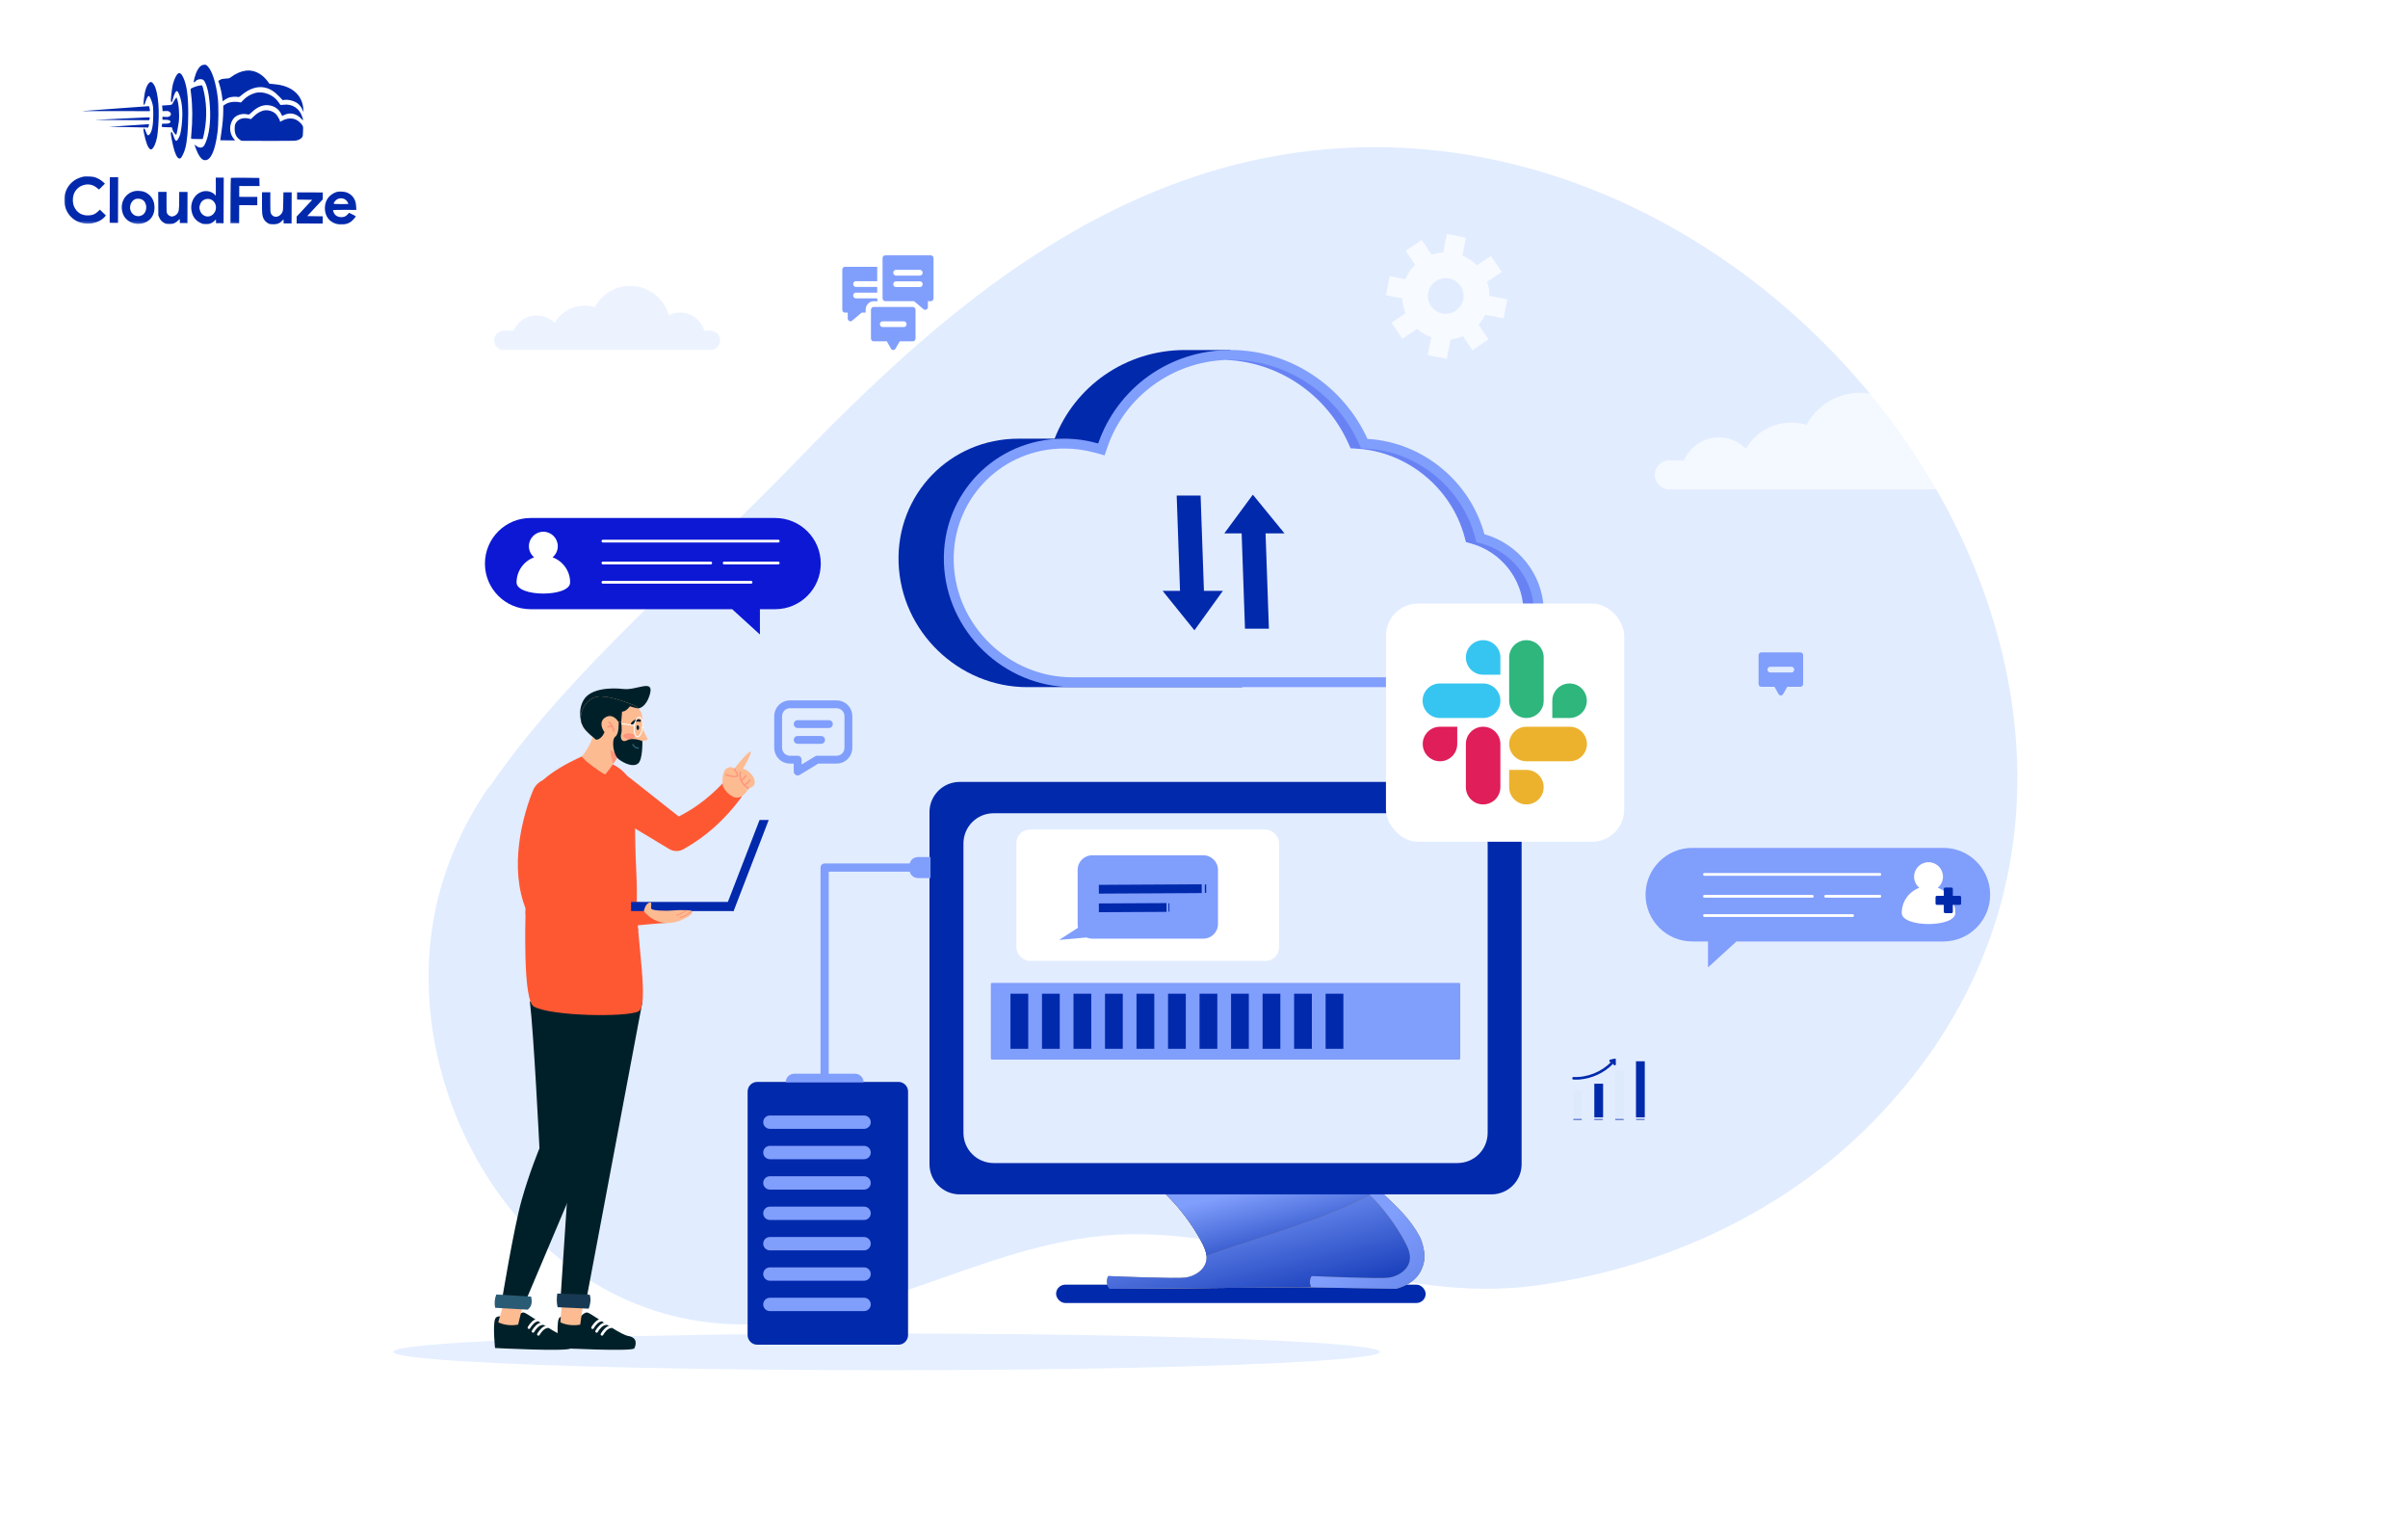 <?xml version="1.0" encoding="UTF-8"?> <svg xmlns="http://www.w3.org/2000/svg" width="900" height="568" viewBox="0 0 900 568" fill="none"><path d="M75.422 24.413C74.366 24.924 73.319 26.731 72.702 29.094C72.4 30.255 72.372 30.553 72.507 30.688C72.655 30.838 72.736 30.797 72.967 30.487C73.538 29.719 74.755 29.385 75.754 29.741C76.618 30.041 77.582 32.626 78.057 35.926C78.848 41.564 78.694 46.957 77.652 50.927C77.268 52.399 76.613 54.018 76.206 54.545C76.043 54.733 75.718 54.988 75.475 55.082C74.906 55.323 73.988 55.063 73.247 54.453C72.95 54.222 72.721 54.072 72.721 54.113C72.72 54.369 73.751 56.955 74.154 57.673C75 59.216 75.741 59.868 76.688 59.871C78.796 59.879 80.404 56.262 81.279 49.575C81.696 46.427 81.748 39.507 81.394 36.505C80.737 31.055 79.307 26.536 77.704 24.868C77.125 24.258 77.018 24.189 76.463 24.188C76.139 24.186 75.666 24.293 75.422 24.413Z" fill="#0129AC"></path><path d="M91.88 26.406C90.014 26.656 88.037 27.514 86.262 28.872C85.774 29.263 85.624 29.289 84.368 29.366C83.273 29.43 82.88 29.509 82.311 29.804C81.919 29.993 81.594 30.18 81.594 30.221C81.594 30.248 81.767 30.83 81.995 31.52C82.475 33.049 82.861 34.807 83.058 36.538L83.216 37.85L83.974 37.326C84.38 37.03 85.058 36.667 85.478 36.506C86.343 36.185 88.006 36.042 88.803 36.221C89.33 36.345 89.357 36.331 90.415 35.443C93.14 33.142 96.252 32.139 98.872 32.702C100.884 33.129 102.543 34.162 104.455 36.169L105.64 37.417L106.425 37.324C108.007 37.155 110.154 37.771 111.353 38.734C112.027 39.264 112.726 40.24 113.128 41.16L113.464 41.959L113.387 40.877C113.067 35.834 109.524 32.43 103.742 31.611C103.188 31.528 102.283 31.417 101.716 31.374L100.688 31.289L100.056 30.422C97.945 27.523 94.868 26.011 91.88 26.406Z" fill="#0129AC"></path><path d="M66.625 27.44C65.975 27.802 65.199 29.354 64.624 31.474C64.268 32.811 63.765 37.27 63.912 37.864C64.085 38.541 64.343 38.218 64.645 36.948C65.139 34.963 65.737 33.87 66.237 34.075C66.561 34.198 67.204 35.7 67.564 37.148C68.31 40.151 68.35 44.03 67.658 48.691C67.492 49.839 67.327 50.433 66.919 51.283C66.02 53.199 65.588 53.09 64.826 50.762C64.317 49.247 64.048 48.935 63.87 49.651C63.733 50.164 64.609 54.533 65.211 56.413C65.946 58.673 66.727 59.609 67.485 59.125C67.973 58.802 68.872 56.887 69.27 55.334C69.969 52.592 70.336 48.281 70.356 42.618C70.38 35.874 69.799 31.722 68.472 28.919C68.083 28.121 67.814 27.727 67.504 27.538C67.005 27.225 67.032 27.225 66.625 27.44Z" fill="#0129AC"></path><path d="M55.856 30.884C54.894 31.637 54.102 33.892 53.808 36.77C53.683 37.905 53.624 38.918 53.665 39.04C53.825 39.446 54.043 39.15 54.398 38.015C54.918 36.368 55.366 35.694 55.785 35.953C56.054 36.116 56.804 37.97 57.044 39.052C57.243 39.918 57.295 40.689 57.287 42.905C57.272 47.001 56.777 49.391 55.774 50.334C55.218 50.858 55.002 50.601 54.306 48.666C54.065 48.03 53.782 47.84 53.632 48.245C53.591 48.366 53.67 49.069 53.829 49.827C54.467 53.019 55.229 55.089 55.998 55.66C56.348 55.918 56.402 55.918 56.728 55.743C57.486 55.314 58.344 53.343 58.745 51.047C58.869 50.398 59.051 48.48 59.179 46.764C59.719 39.224 58.784 32.476 56.978 30.956C56.48 30.535 56.318 30.521 55.856 30.884Z" fill="#0129AC"></path><path d="M73.772 32.152C72.892 32.379 71.539 32.955 71.267 33.211C71.213 33.265 71.291 34.211 71.436 35.334C71.975 39.431 72.008 45.243 71.504 50.188C71.42 51.053 71.39 51.796 71.444 51.851C71.484 51.904 72.485 51.949 73.647 51.953L75.755 51.96L75.933 51.352C76.043 51.015 76.263 49.949 76.442 48.989C77.434 43.735 77.238 38.044 75.891 32.93C75.611 31.902 75.598 31.888 75.178 31.9C74.948 31.9 74.313 32.019 73.772 32.152Z" fill="#0129AC"></path><path d="M95.295 34.779C93.536 35.287 92.046 36.201 90.852 37.481L90.092 38.289L89.038 38.136C87.215 37.873 85.294 38.231 84.088 39.065L83.451 39.496L83.445 41.28C83.437 43.685 83.225 46.131 82.726 49.549C82.504 51.102 82.324 52.4 82.324 52.413C82.324 52.44 83.581 52.458 85.108 52.463L87.893 52.473L87.475 51.999C85.685 49.951 85.534 46.802 87.096 44.537C88.17 42.986 90.43 42.251 92.563 42.758C93.09 42.882 93.09 42.882 94.121 41.912C96.331 39.812 98.524 38.995 100.82 39.395C102.684 39.727 104.14 40.772 104.986 42.383L105.483 43.331L106.119 43.01C108.394 41.883 110.731 42.377 112.616 44.384C113.37 45.184 113.41 45.144 113.09 44.034C112.075 40.571 109.311 38.696 105.93 39.156C104.97 39.288 104.862 39.274 104.701 39.058C104.607 38.922 104.257 38.434 103.934 37.974C102.078 35.344 98.231 33.925 95.295 34.779Z" fill="#0129AC"></path><path d="M65.51 36.976C65.266 37.313 64.899 37.92 64.694 38.352C64.272 39.242 64.326 39.216 62.041 39.356L60.581 39.446L60.66 40.054C60.7 40.379 60.739 40.865 60.738 41.109L60.736 41.541L61.723 41.49C62.494 41.439 62.791 41.467 63.169 41.671C64.073 42.148 64.137 43.067 63.284 43.51C62.918 43.712 62.621 43.738 61.782 43.694L60.729 43.623L60.725 44.771L61.846 44.762C63.076 44.753 63.697 44.998 63.696 45.499C63.694 45.998 63.071 46.24 61.787 46.235L60.611 46.231L60.529 46.622C60.336 47.541 60.255 47.5 62.35 47.548L64.269 47.596L64.416 48.204C64.509 48.556 64.71 49.043 64.858 49.301C65.167 49.802 65.8 50.453 65.895 50.358C66.017 50.237 66.65 46.969 66.817 45.645C67.152 42.794 66.829 38.576 66.132 36.857L65.945 36.383L65.51 36.976Z" fill="#0129AC"></path><path d="M43.441 40.561C36.789 41.051 31.124 41.463 30.867 41.503C30.61 41.543 31.786 41.56 33.489 41.525C35.193 41.505 40.964 41.498 46.303 41.517L56.007 41.552L56.009 41.2C56.01 40.755 55.73 39.659 55.622 39.672C55.581 39.685 50.093 40.085 43.441 40.561Z" fill="#0129AC"></path><path d="M98.327 41.36C97.11 41.707 95.999 42.379 94.887 43.469L93.815 44.506L92.857 44.287C91.087 43.916 89.531 44.316 88.568 45.394C87.889 46.161 87.712 46.701 87.707 48.08C87.7 49.972 88.304 51.272 89.625 52.196L90.232 52.617L99.963 52.651C106.113 52.674 110.02 52.634 110.574 52.541C111.602 52.383 112.455 51.926 112.903 51.306C113.188 50.915 113.216 50.699 113.262 49.077C113.323 47.307 113.309 47.266 112.947 46.737C112.382 45.911 111.479 45.137 110.562 44.701C109.104 44.007 107.076 44.189 105.383 45.169C104.719 45.559 104.652 45.572 104.653 45.316C104.654 44.937 103.686 43.204 103.162 42.661C102.003 41.467 99.951 40.906 98.327 41.36Z" fill="#0129AC"></path><path d="M44.846 44.351L35.383 44.817L45.56 44.88L55.724 44.93L55.861 44.579C56.12 43.904 56.066 43.85 55.16 43.861C54.687 43.872 50.051 44.099 44.846 44.351Z" fill="#0129AC"></path><mask id="mask0_481_29" style="mask-type:luminance" maskUnits="userSpaceOnUse" x="24" y="24" width="110" height="60"><path d="M24.213 24L133.542 24.39L133.329 83.996L24 83.606L24.213 24Z" fill="white"></path></mask><g mask="url(#mask0_481_29)"><path d="M47.877 46.924L40.645 47.398L43.564 47.436C45.172 47.442 48.497 47.508 50.943 47.57L55.416 47.668L55.567 47.141C55.773 46.425 55.759 46.412 55.421 46.424C55.245 46.437 51.852 46.668 47.877 46.924Z" fill="#0129AC"></path></g><mask id="mask1_481_29" style="mask-type:luminance" maskUnits="userSpaceOnUse" x="24" y="24" width="110" height="60"><path d="M24.213 24L133.542 24.39L133.329 83.996L24 83.606L24.213 24Z" fill="white"></path></mask><g mask="url(#mask1_481_29)"><path d="M31.118 66.022C30.969 66.048 30.401 66.222 29.846 66.409C26.165 67.666 23.814 71.213 24.029 75.214C24.256 79.824 27.677 83.31 32.258 83.597C34.974 83.768 37.871 82.644 39.282 80.878L39.568 80.514L38.45 79.442L37.345 78.357L36.599 79.057C35.515 80.081 34.594 80.456 33.066 80.504C30.579 80.59 28.745 79.489 27.726 77.282C27.149 76.064 27.061 74.239 27.498 72.821C27.936 71.39 28.981 70.163 30.294 69.533C32.339 68.54 34.447 68.764 36.158 70.149L37.02 70.841L38.12 69.736L39.218 68.645L38.491 67.98C37.588 67.153 36.225 66.418 35.091 66.144C34.294 65.952 31.794 65.875 31.118 66.022Z" fill="#0129AC"></path></g><path d="M41.023 74.749L40.992 83.265L44.101 83.276L44.162 66.245L41.053 66.234L41.023 74.749Z" fill="#0129AC"></path><path d="M80.669 69.754C80.689 71.62 80.657 73.133 80.602 73.133C80.548 73.133 80.44 73.011 80.36 72.862C80.119 72.402 79.052 71.776 78.135 71.543C76.109 71.036 73.835 71.987 72.585 73.862C71.62 75.304 71.248 77.181 71.607 78.913C72.032 80.983 73.041 82.365 74.754 83.209C75.712 83.699 75.861 83.727 76.996 83.731C78.064 83.734 78.321 83.681 78.998 83.359C79.417 83.158 79.947 82.781 80.177 82.526C80.407 82.27 80.625 82.054 80.665 82.054C80.705 82.054 80.732 82.352 80.73 82.73L80.728 83.406L83.566 83.416L83.627 66.386L80.64 66.375L80.669 69.754ZM78.84 74.56C80.851 75.405 81.368 78.191 79.835 79.889C78.573 81.29 76.613 81.256 75.361 79.819C74.93 79.331 74.529 78.221 74.531 77.572C74.534 76.937 74.929 75.898 75.336 75.398C76.151 74.415 77.666 74.055 78.84 74.56Z" fill="#0129AC"></path><mask id="mask2_481_29" style="mask-type:luminance" maskUnits="userSpaceOnUse" x="24" y="24" width="110" height="60"><path d="M24.213 24L133.542 24.39L133.329 83.996L24 83.606L24.213 24Z" fill="white"></path></mask><g mask="url(#mask2_481_29)"><path d="M86.288 66.488C86.233 66.528 86.179 70.367 86.163 75.003L86.133 83.423L89.377 83.435L89.401 76.677L96.159 76.701L96.17 73.592L89.412 73.569L89.426 69.514L97.009 69.541L96.973 68.013L96.939 66.499L91.654 66.44C88.748 66.416 86.342 66.434 86.288 66.488Z" fill="#0129AC"></path></g><mask id="mask3_481_29" style="mask-type:luminance" maskUnits="userSpaceOnUse" x="24" y="24" width="110" height="60"><path d="M24.213 24L133.542 24.39L133.329 83.996L24 83.606L24.213 24Z" fill="white"></path></mask><g mask="url(#mask3_481_29)"><path d="M50.492 71.401C46.651 72.117 44.569 75.989 45.921 79.873C46.764 82.282 49.38 83.886 52.125 83.666C55.707 83.368 57.947 80.754 57.73 77.118C57.654 75.766 57.319 74.764 56.594 73.721C56.002 72.854 54.708 71.916 53.695 71.616C52.818 71.356 51.29 71.242 50.492 71.401ZM53.346 74.723C55.247 76.081 55.059 79.446 53.028 80.466C51.484 81.231 49.73 80.617 48.938 79.018C48.146 77.434 48.87 75.194 50.414 74.483C51.266 74.094 52.591 74.207 53.346 74.723Z" fill="#0129AC"></path></g><mask id="mask4_481_29" style="mask-type:luminance" maskUnits="userSpaceOnUse" x="24" y="24" width="110" height="60"><path d="M24.67 24L133.999 24.39L133.786 83.996L24.457 83.606L24.67 24Z" fill="white"></path></mask><g mask="url(#mask4_481_29)"><path d="M126.183 71.669C124.723 71.975 123.205 73.037 122.362 74.345C121.085 76.341 121.114 79.396 122.418 81.333C124.421 84.314 129.015 84.871 131.646 82.461C131.985 82.151 132.433 81.653 132.637 81.356L133.017 80.803L130.48 79.524L129.978 80.077C129.259 80.871 128.582 81.166 127.541 81.162C126.501 81.145 125.623 80.764 125.126 80.099C124.749 79.612 124.388 78.691 124.497 78.529C124.524 78.462 126.51 78.428 128.89 78.437L133.228 78.452L133.152 77.276C133.062 75.775 132.795 74.91 132.123 73.88C131.518 72.972 130.587 72.279 129.494 71.898C128.671 71.61 127.008 71.51 126.183 71.669ZM128.364 74.245C129.012 74.436 129.632 74.966 129.954 75.616C130.101 75.9 130.222 76.171 130.222 76.211C130.222 76.252 128.978 76.275 127.451 76.269C124.356 76.258 124.41 76.272 125.075 75.368C125.863 74.277 127.041 73.875 128.364 74.245Z" fill="#0129AC"></path></g><path d="M59.154 76.123L59.179 80.556L59.527 81.301C59.997 82.303 60.427 82.791 61.291 83.267C61.938 83.634 62.114 83.676 63.29 83.68C64.425 83.684 64.669 83.644 65.346 83.308C65.779 83.094 66.335 82.691 66.579 82.394C66.837 82.111 67.081 81.869 67.121 81.869C67.175 81.869 67.215 82.207 67.213 82.612L67.211 83.356L70.049 83.366L70.091 71.742L66.982 71.731L66.971 74.948C66.957 78.665 66.847 79.246 66.033 80.094C65.558 80.593 64.814 80.914 64.178 80.912C63.57 80.896 62.774 80.393 62.506 79.839C62.237 79.324 62.225 79.067 62.238 75.499L62.251 71.714L59.129 71.703L59.154 76.123Z" fill="#0129AC"></path><path d="M97.92 75.804C97.905 79.967 97.983 80.67 98.561 81.821C98.909 82.498 99.57 83.136 100.312 83.517C100.824 83.762 101.162 83.817 102.149 83.821C103.635 83.826 104.502 83.491 105.33 82.602C105.628 82.279 105.912 82.01 105.94 82.01C105.98 82.01 106.006 82.348 106.005 82.753L106.002 83.496L108.976 83.507L109.017 71.883L105.935 71.872L105.869 75.278C105.817 78.414 105.789 78.751 105.531 79.305C104.55 81.356 102.102 81.631 101.271 79.777C101.043 79.275 101.018 78.829 101.029 75.531L101.042 71.855L97.934 71.844L97.92 75.804Z" fill="#0129AC"></path><path d="M111.039 73.242L111.034 74.594L113.859 74.631L116.697 74.682L113.78 77.807L110.876 80.932L110.867 83.514L120.599 83.549L120.608 80.845L117.716 80.808L114.824 80.757L117.727 77.632L120.631 74.507L120.64 71.925L111.044 71.891L111.039 73.242Z" fill="#0129AC"></path><rect x="394.718" y="480.126" width="138.128" height="6.849" rx="3.425" fill="#0129AC"></rect><ellipse opacity="0.84" cx="331.361" cy="505.241" rx="184.361" ry="6.849" fill="#E1ECFF"></ellipse><path d="M182.695 294.101C172.19 309.555 164.52 326.744 161.518 346.929C151.013 418.049 204.206 501.785 287.915 494.531C335.105 490.431 376.126 461.258 424.317 461.258C475.509 461.258 521.532 487.435 573.725 480.496C619.582 474.346 663.771 454.477 696.287 422.938C859.369 264.455 646.262 -11.354 436.656 69.544C380.962 90.99 336.273 132.306 296.419 173.622C259.567 211.942 212.377 250.893 182.862 294.259L182.695 294.101Z" fill="#E1ECFF"></path><path d="M521.814 481.678C528.261 479.913 531.484 476.188 532.333 470.945C532.723 468.532 531.74 464.246 530.577 462.095C526.941 455.367 522.13 451.104 516.624 445.795C516.556 445.729 516.465 445.692 516.37 445.692H441.391C441.071 445.692 440.916 446.074 441.144 446.299C446.426 451.493 450.928 457.479 454.45 463.995C455.613 466.146 456.699 468.528 456.335 470.946C455.79 474.566 452.087 476.991 448.458 477.489C445.037 477.958 419.803 477.506 419.745 477.645C419.15 479.074 419.042 480.639 420.203 481.596C420.27 481.651 420.359 481.679 420.447 481.678L485.267 481.073C485.519 481.071 521.814 481.678 521.814 481.678Z" fill="#70635F"></path><path d="M521.814 481.678C528.261 479.913 531.484 476.188 532.333 470.945C532.723 468.532 531.74 464.246 530.577 462.095C526.941 455.367 522.13 451.104 516.624 445.795C516.556 445.729 516.465 445.692 516.37 445.692H441.391C441.071 445.692 440.916 446.074 441.144 446.299C446.426 451.493 450.928 457.479 454.45 463.995C455.613 466.146 456.699 468.528 456.335 470.946C455.79 474.566 452.087 476.991 448.458 477.489C445.037 477.958 419.803 477.506 419.745 477.645C419.15 479.074 419.042 480.639 420.203 481.596C420.27 481.651 420.359 481.679 420.447 481.678L485.267 481.073C485.519 481.071 521.814 481.678 521.814 481.678Z" fill="url(#paint0_linear_481_29)"></path><path d="M526.89 470.948C526.345 474.568 522.639 476.995 519.016 477.494C515.582 477.962 492.892 477.01 490.395 476.904C490.252 476.897 490.123 476.972 490.063 477.101C489.518 478.167 489.39 479.52 489.881 480.586C489.987 480.82 489.806 481.077 489.556 481.077L415.002 481.682C414.919 481.682 414.828 481.651 414.76 481.598C413.603 480.646 413.475 478.552 414.072 477.123C414.125 476.98 414.261 476.896 414.412 476.904C416.999 477.018 439.591 477.962 443.018 477.494C446.648 476.995 450.346 474.568 450.891 470.948C450.975 470.373 450.982 469.799 450.914 469.232C450.733 467.41 449.893 465.634 449.008 464.001C445.483 457.485 440.983 451.498 435.704 446.305C435.477 446.078 435.628 445.692 435.946 445.692H510.931C511.021 445.692 511.112 445.73 511.18 445.798C511.453 446.063 511.732 446.328 511.997 446.6C517.156 451.725 521.55 457.613 525.006 464.001C526.171 466.148 527.253 468.529 526.89 470.948Z" fill="#948781"></path><path d="M526.89 470.948C526.345 474.568 522.639 476.995 519.016 477.494C515.582 477.962 492.892 477.01 490.395 476.904C490.252 476.897 490.123 476.972 490.063 477.101C489.518 478.167 489.39 479.52 489.881 480.586C489.987 480.82 489.806 481.077 489.556 481.077L415.002 481.682C414.919 481.682 414.828 481.651 414.76 481.598C413.603 480.646 413.475 478.552 414.072 477.123C414.125 476.98 414.261 476.896 414.412 476.904C416.999 477.018 439.591 477.962 443.018 477.494C446.648 476.995 450.346 474.568 450.891 470.948C450.975 470.373 450.982 469.799 450.914 469.232C450.733 467.41 449.893 465.634 449.008 464.001C445.483 457.485 440.983 451.498 435.704 446.305C435.477 446.078 435.628 445.692 435.946 445.692H510.931C511.021 445.692 511.112 445.73 511.18 445.798C511.453 446.063 511.732 446.328 511.997 446.6C517.156 451.725 521.55 457.613 525.006 464.001C526.171 466.148 527.253 468.529 526.89 470.948Z" fill="url(#paint1_linear_481_29)"></path><path d="M511.997 446.6C493.565 456.215 471.88 461.756 452.328 468.74C451.867 468.907 451.39 469.073 450.914 469.232C450.732 467.41 449.893 465.634 449.007 464.001C445.483 457.485 440.983 451.498 435.703 446.305C435.476 446.078 435.628 445.692 435.945 445.692H510.93C511.021 445.692 511.112 445.73 511.18 445.798C511.453 446.063 511.732 446.328 511.997 446.6Z" fill="#70635F"></path><path d="M511.997 446.6C493.565 456.215 471.88 461.756 452.328 468.74C451.867 468.907 451.39 469.073 450.914 469.232C450.732 467.41 449.893 465.634 449.007 464.001C445.483 457.485 440.983 451.498 435.703 446.305C435.476 446.078 435.628 445.692 435.945 445.692H510.93C511.021 445.692 511.112 445.73 511.18 445.798C511.453 446.063 511.732 446.328 511.997 446.6Z" fill="url(#paint2_linear_481_29)"></path><path d="M347.398 435.103V303.51C347.398 297.281 352.45 292.232 358.682 292.232H557.428C563.66 292.232 568.712 297.282 568.712 303.51V435.103C568.712 441.331 563.66 446.38 557.428 446.38H358.682C352.45 446.38 347.398 441.331 347.398 435.103Z" fill="#0129AC"></path><path d="M544.733 434.676H371.378C365.146 434.676 360.094 429.627 360.094 423.399V315.212C360.094 308.984 365.146 303.935 371.378 303.935H544.733C550.965 303.935 556.017 308.984 556.017 315.212V423.399C556.017 429.627 550.965 434.676 544.733 434.676Z" fill="#E1ECFF"></path><path d="M545.31 396.027H370.801C370.545 396.027 370.338 395.82 370.338 395.565V367.807C370.338 367.552 370.545 367.345 370.801 367.345H545.31C545.565 367.345 545.772 367.552 545.772 367.807V395.565C545.772 395.82 545.565 396.027 545.31 396.027Z" fill="#809EFC"></path><path d="M384.305 371.393H377.665V391.974H384.305V371.393Z" fill="#0129AC"></path><path d="M396.083 371.393H389.444V391.974H396.083V371.393Z" fill="#0129AC"></path><path d="M407.863 371.393H401.223V391.974H407.863V371.393Z" fill="#0129AC"></path><path d="M419.641 371.393H413.002V391.974H419.641V371.393Z" fill="#0129AC"></path><path d="M431.42 371.393H424.781V391.974H431.42V371.393Z" fill="#0129AC"></path><path d="M443.199 371.393H436.559V391.974H443.199V371.393Z" fill="#0129AC"></path><path d="M454.978 371.393H448.338V391.974H454.978V371.393Z" fill="#0129AC"></path><path d="M466.757 371.393H460.117V391.974H466.757V371.393Z" fill="#0129AC"></path><path d="M478.536 371.393H471.896V391.974H478.536V371.393Z" fill="#0129AC"></path><path d="M490.315 371.393H483.675V391.974H490.315V371.393Z" fill="#0129AC"></path><path d="M502.094 371.393H495.454V391.974H502.094V371.393Z" fill="#0129AC"></path><path d="M459.915 130.812H442.979C420.504 130.812 401.712 144.481 394.165 163.948H380.69C355.031 163.948 334.957 184.736 335.853 210.379C336.748 236.021 358.274 256.809 383.932 256.809H464.315L459.915 130.812Z" fill="#0129AC"></path><path d="M554.804 199.66C549.48 180.044 531.886 165.24 511.102 164.033C502.214 144.517 482.432 130.81 459.922 130.81C436.765 130.81 417.517 145.318 410.45 165.732C406.355 164.577 402.058 163.945 397.633 163.945C371.974 163.945 351.9 184.733 352.795 210.376C353.691 236.018 375.217 256.806 400.875 256.806H548.842C564.939 256.806 577.532 243.766 576.97 227.678C576.504 214.351 567.152 203.121 554.804 199.66Z" fill="#809EFC"></path><path opacity="0.2" d="M553.921 203.203L551.81 202.614L551.239 200.506C546.292 182.282 529.75 168.798 511.007 167.702L508.709 167.573L507.751 165.456C499.182 146.643 480.458 134.493 460.04 134.493C459.386 134.493 458.741 134.502 458.098 134.53C477.741 135.285 495.547 147.25 503.837 165.456L504.795 167.573L507.092 167.702C525.836 168.798 542.378 182.282 547.325 200.506L547.896 202.614L550.007 203.203C561.01 206.287 568.969 216.347 569.364 227.678C569.854 241.705 558.833 253.127 544.797 253.127H548.711C562.747 253.127 573.768 241.705 573.279 227.678C572.883 216.348 564.924 206.287 553.921 203.203Z" fill="#0C18D4"></path><path d="M550.002 203.202L547.891 202.613L547.32 200.505C542.373 182.28 525.831 168.796 507.087 167.701L504.79 167.572L503.831 165.455C495.542 147.249 477.736 135.283 458.093 134.528H458.028C438.016 135.338 420.45 148.197 413.924 167.038L412.837 170.195L409.554 169.265C409.461 169.238 409.358 169.21 409.266 169.192C405.49 168.152 401.604 167.627 397.754 167.627C397.082 167.627 396.419 167.645 395.748 167.673C373.128 168.722 355.667 187.471 356.467 210.372C357.29 233.944 377.153 253.126 400.74 253.126H544.792C558.828 253.126 569.849 241.703 569.359 227.676C568.964 216.346 561.005 206.285 550.002 203.202Z" fill="#E1ECFF"></path><rect width="8.938" height="36.565" transform="matrix(1 0 0.035 0.999 439.792 185.217)" fill="#0129AC"></rect><path d="M434.535 220.828L457.053 220.828L446.426 235.562L434.535 220.828Z" fill="#0129AC"></path><rect width="8.938" height="36.565" transform="matrix(1 0 -0.035 -0.999 465.32 234.967)" fill="#0129AC"></rect><path d="M457.576 199.356L480.094 199.356L468.258 184.878L457.576 199.356Z" fill="#0129AC"></path><path d="M289.735 193.596H198.279C188.873 193.596 181.247 201.225 181.247 210.639C181.247 220.051 188.872 227.68 198.279 227.68H273.65L284.02 237.135V227.68H289.736C299.142 227.68 306.768 220.051 306.768 210.639C306.766 201.225 299.141 193.596 289.735 193.596Z" fill="#0C18D4"></path><path d="M206.526 208.29C207.718 207.298 208.478 205.805 208.478 204.132C208.478 201.148 206.06 198.729 203.079 198.729C200.097 198.729 197.68 201.149 197.68 204.132C197.68 205.804 198.439 207.298 199.632 208.29C195.803 209.697 193.065 213.367 193.065 217.687C193.065 223.221 213.091 223.221 213.091 217.687C213.092 213.367 210.355 209.697 206.526 208.29Z" fill="white"></path><path d="M290.88 202.757H225.346C225.058 202.757 224.825 202.524 224.825 202.236C224.825 201.948 225.058 201.715 225.346 201.715H290.88C291.168 201.715 291.401 201.948 291.401 202.236C291.401 202.524 291.168 202.757 290.88 202.757Z" fill="white"></path><path d="M280.714 218.144H225.347C225.059 218.144 224.826 217.91 224.826 217.623C224.826 217.335 225.059 217.102 225.347 217.102H280.714C281.001 217.102 281.234 217.335 281.234 217.623C281.234 217.911 281.001 218.144 280.714 218.144Z" fill="white"></path><path d="M265.636 210.939H225.347C225.059 210.939 224.826 210.705 224.826 210.418C224.826 210.13 225.059 209.896 225.347 209.896H265.636C265.923 209.896 266.157 210.13 266.157 210.418C266.157 210.705 265.923 210.939 265.636 210.939Z" fill="white"></path><path d="M290.88 210.939H270.659C270.372 210.939 270.139 210.705 270.139 210.418C270.139 210.13 270.372 209.896 270.659 209.896H290.88C291.167 209.896 291.401 210.13 291.401 210.418C291.401 210.705 291.167 210.939 290.88 210.939Z" fill="white"></path><path d="M632.511 316.884H726.344C735.994 316.884 743.817 324.713 743.817 334.369C743.817 344.026 735.993 351.853 726.344 351.853H649.015L638.377 361.554V351.853H632.512C622.861 351.853 615.038 344.026 615.038 334.369C615.036 324.713 622.86 316.884 632.511 316.884Z" fill="#809EFC"></path><path d="M724.244 331.797C725.436 330.806 726.196 329.313 726.196 327.64C726.196 324.655 723.778 322.237 720.797 322.237C717.815 322.237 715.398 324.657 715.398 327.64C715.398 329.312 716.157 330.806 717.35 331.797C713.521 333.205 710.783 336.875 710.783 341.195C710.783 346.729 730.809 346.729 730.809 341.195C730.809 336.876 728.073 333.206 724.244 331.797Z" fill="white"></path><path d="M732.466 334.806H729.88V332.218C729.88 331.937 729.653 331.71 729.373 331.71H727.012C726.732 331.71 726.505 331.937 726.505 332.218V334.806H723.919C723.638 334.806 723.411 335.033 723.411 335.313V337.675C723.411 337.956 723.638 338.183 723.919 338.183H726.505V340.771C726.505 341.051 726.732 341.278 727.012 341.278H729.373C729.653 341.278 729.88 341.051 729.88 340.771V338.183H732.466C732.746 338.183 732.974 337.956 732.974 337.675V335.313C732.974 335.033 732.746 334.806 732.466 334.806Z" fill="#0129AC"></path><path d="M702.588 327.31H637.055C636.767 327.31 636.534 327.076 636.534 326.789C636.534 326.501 636.767 326.268 637.055 326.268H702.588C702.875 326.268 703.109 326.501 703.109 326.789C703.109 327.076 702.876 327.31 702.588 327.31Z" fill="white"></path><path d="M692.42 342.696H637.055C636.767 342.696 636.534 342.462 636.534 342.174C636.534 341.887 636.767 341.653 637.055 341.653H692.42C692.708 341.653 692.941 341.887 692.941 342.174C692.941 342.462 692.709 342.696 692.42 342.696Z" fill="white"></path><path d="M677.343 335.49H637.055C636.767 335.49 636.534 335.256 636.534 334.968C636.534 334.681 636.767 334.447 637.055 334.447H677.343C677.631 334.447 677.864 334.681 677.864 334.968C677.864 335.256 677.631 335.49 677.343 335.49Z" fill="white"></path><path d="M702.588 335.49H682.367C682.08 335.49 681.846 335.256 681.846 334.968C681.846 334.681 682.08 334.447 682.367 334.447H702.588C702.875 334.447 703.109 334.681 703.109 334.968C703.109 335.256 702.876 335.49 702.588 335.49Z" fill="white"></path><path d="M591.273 407.675H587.99V417.592H591.273V407.675Z" fill="#DDEAFC"></path><path d="M599.164 405.02H595.882V417.59H599.164V405.02Z" fill="#0129AC"></path><path d="M606.916 400.271H603.634V417.59H606.916V400.271Z" fill="#DDEAFC"></path><path d="M614.738 396.64H611.455V417.591H614.738V396.64Z" fill="#0129AC"></path><path d="M588.06 418.5H591.203V418.221H588.06V418.5Z" fill="#0129AC"></path><path d="M595.882 418.5H599.025V418.221H595.882V418.5Z" fill="#0129AC"></path><path d="M603.703 418.5H606.846V418.221H603.703V418.5Z" fill="#0129AC"></path><path d="M611.525 418.5H614.668V418.221H611.525V418.5Z" fill="#0129AC"></path><path d="M590.085 403.485C594.904 403.136 599.513 401.041 602.865 397.619C603.075 397.41 603.075 397.13 602.865 396.921C602.656 396.711 602.377 396.711 602.167 396.921C600.351 398.737 598.186 400.203 595.742 401.181C593.298 402.159 590.714 402.647 588.13 402.508C587.851 402.508 587.641 402.717 587.641 402.997C587.641 403.276 587.851 403.485 588.13 403.485C588.759 403.485 589.457 403.485 590.085 403.485Z" fill="#0129AC"></path><path d="M603.913 397.62V396.154C604.053 395.804 603.704 395.595 603.424 395.665L601.888 396.014C601.609 396.014 601.469 396.363 601.539 396.642C601.539 396.922 601.888 397.061 602.167 396.992H602.377C602.726 396.852 603.005 397.131 603.005 397.48V397.62C603.005 397.9 603.215 398.109 603.424 398.179C603.704 398.179 603.913 397.969 603.983 397.69L603.913 397.62Z" fill="#0129AC"></path><g filter="url(#filter0_d_481_29)"><rect x="379.878" y="310.034" width="98.174" height="49.087" rx="5" fill="white"></rect></g><path d="M408.221 350.799H449.773C452.782 350.799 455.22 348.36 455.22 345.352V325.099C455.22 322.091 452.782 319.652 449.773 319.652H408.221C405.212 319.652 402.773 322.091 402.773 325.099V345.352C402.773 348.36 405.212 350.799 408.221 350.799Z" fill="#809EFC"></path><path d="M410.7 330.699L410.718 333.981L449.159 333.773L449.141 330.491L410.7 330.699Z" fill="#0129AC"></path><path d="M450.826 333.693L450.809 330.551L450.296 330.554L450.313 333.696L450.826 333.693Z" fill="#0129AC"></path><path d="M410.7 337.647L410.718 340.93L435.992 340.793L435.974 337.511L410.7 337.647Z" fill="#0129AC"></path><path d="M437.088 340.717L437.071 337.574L436.734 337.576L436.751 340.719L437.088 340.717Z" fill="#0129AC"></path><path d="M407.313 350.238L395.859 351.285L402.983 346.676L414.925 341.997L407.313 350.238Z" fill="#809EFC"></path><g filter="url(#filter1_d_481_29)"><rect x="518.006" y="225.559" width="89.041" height="89.041" rx="12" fill="white"></rect></g><path fill-rule="evenodd" clip-rule="evenodd" d="M544.654 278.06C544.654 281.631 541.773 284.514 538.201 284.514C534.631 284.514 531.75 281.622 531.75 278.06C531.75 274.499 534.631 271.607 538.201 271.607H544.654V278.06ZM547.874 278.06C547.874 274.489 550.755 271.607 554.325 271.607C557.895 271.607 560.776 274.489 560.776 278.06V294.189C560.776 297.76 557.895 300.642 554.325 300.642C550.755 300.642 547.874 297.76 547.874 294.189V278.06Z" fill="#E01E5A"></path><path fill-rule="evenodd" clip-rule="evenodd" d="M554.328 252.164C550.758 252.164 547.877 249.282 547.877 245.711C547.877 242.14 550.758 239.258 554.328 239.258C557.898 239.258 560.779 242.14 560.779 245.711V252.164H554.328ZM554.328 255.435C557.898 255.435 560.779 258.317 560.779 261.888C560.779 265.459 557.898 268.341 554.328 268.341H538.156C534.586 268.341 531.705 265.45 531.705 261.888C531.705 258.327 534.586 255.435 538.156 255.435H554.328Z" fill="#36C5F0"></path><path fill-rule="evenodd" clip-rule="evenodd" d="M580.179 261.888C580.179 258.317 583.061 255.435 586.63 255.435C590.2 255.435 593.082 258.317 593.082 261.888C593.082 265.459 590.2 268.341 586.63 268.341H580.179V261.888ZM576.958 261.888C576.958 265.459 574.077 268.341 570.507 268.341C566.937 268.341 564.056 265.459 564.056 261.888V245.711C564.056 242.14 566.937 239.258 570.507 239.258C574.077 239.258 576.958 242.14 576.958 245.711V261.888Z" fill="#2EB67D"></path><path fill-rule="evenodd" clip-rule="evenodd" d="M570.507 287.736C574.077 287.736 576.958 290.618 576.958 294.189C576.958 297.76 574.077 300.642 570.507 300.642C566.937 300.642 564.056 297.76 564.056 294.189V287.736H570.507ZM570.507 284.514C566.937 284.514 564.056 281.631 564.056 278.06C564.056 274.489 566.937 271.607 570.507 271.607H586.677C590.249 271.607 593.13 274.489 593.13 278.06C593.13 281.631 590.249 284.514 586.677 284.514H570.507Z" fill="#ECB22E"></path><path opacity="0.64" d="M745.783 177.489C745.783 178.984 745.174 180.347 744.182 181.333C743.201 182.327 741.838 182.935 740.343 182.935H623.904C620.914 182.935 618.463 180.485 618.463 177.489C618.463 175.993 619.072 174.63 620.066 173.644C621.046 172.652 622.409 172.041 623.904 172.041H629.408C631.582 166.99 636.601 163.459 642.444 163.459C646.377 163.459 649.932 165.06 652.509 167.644C655.939 161.826 662.265 157.918 669.509 157.918C671.501 157.918 673.418 158.22 675.226 158.766C679.014 151.641 686.503 146.791 695.136 146.791C705.502 146.791 714.223 153.79 716.854 163.314C718.764 162.36 720.919 161.813 723.206 161.813C729.669 161.813 735.122 166.129 736.838 172.04H740.345C743.334 172.042 745.783 174.492 745.783 177.489Z" fill="white"></path><path opacity="0.64" d="M269.147 127.197C269.147 128.189 268.742 129.093 268.084 129.747C267.433 130.406 266.529 130.81 265.537 130.81H188.282C186.298 130.81 184.671 129.185 184.671 127.197C184.671 126.205 185.076 125.301 185.735 124.647C186.385 123.989 187.29 123.584 188.282 123.584H191.933C193.375 120.234 196.706 117.892 200.582 117.892C203.192 117.892 205.551 118.954 207.26 120.668C209.536 116.809 213.733 114.217 218.54 114.217C219.861 114.217 221.133 114.417 222.333 114.779C224.846 110.054 229.815 106.837 235.543 106.837C242.421 106.837 248.207 111.479 249.952 117.796C251.22 117.163 252.65 116.8 254.167 116.8C258.455 116.8 262.073 119.663 263.212 123.583H265.538C267.521 123.585 269.147 125.21 269.147 127.197Z" fill="#E1ECFF"></path><path d="M298.13 270.617H309.799M298.13 276.526H306.882M312.717 263.23C313.876 263.23 314.989 263.697 315.81 264.528C316.631 265.359 317.092 266.487 317.092 267.662V279.481C317.092 280.656 316.631 281.783 315.81 282.615C314.989 283.446 313.876 283.913 312.717 283.913H305.423L298.13 288.345V283.913H295.212C294.052 283.913 292.939 283.446 292.118 282.615C291.297 281.783 290.836 280.656 290.836 279.481V267.662C290.836 266.487 291.297 265.359 292.118 264.528C292.939 263.697 294.052 263.23 295.212 263.23H312.717Z" stroke="#809EFC" stroke-width="2.933" stroke-linecap="round" stroke-linejoin="round"></path><path d="M237.101 503.906C236.47 505.25 208.786 503.808 208.786 503.808C208.786 503.808 207.908 495.588 208.774 493.057C209.642 490.525 213.677 493.369 216.445 492.733C216.445 492.733 218.102 490.437 219.446 490.516C219.942 490.544 221.682 491.664 223.863 493.099C224.215 493.332 224.58 493.572 224.955 493.817C225.214 493.988 225.478 494.161 225.744 494.335C226.177 494.621 226.618 494.909 227.059 495.195C227.225 495.302 227.391 495.408 227.558 495.515H227.56C227.964 495.776 228.37 496.033 228.772 496.283C231.199 497.796 233.496 499.073 234.826 499.309C238.384 499.939 237.733 502.56 237.101 503.906Z" fill="#002029"></path><path d="M227.08 495.188C226.666 495.139 226.143 495.183 225.564 495.485C224.384 496.1 223.433 497.801 223.425 497.817C223.361 497.935 223.257 498.014 223.139 498.051C223.016 498.091 222.875 498.081 222.75 498.014C222.509 497.88 222.422 497.579 222.556 497.339C222.598 497.257 223.654 495.359 225.104 494.604C225.33 494.485 225.553 494.397 225.767 494.33C226.491 494.392 227.099 494.553 227.08 495.188Z" fill="white"></path><path d="M224.967 493.808C224.686 493.843 224.377 493.933 224.052 494.103C222.868 494.722 221.922 496.418 221.913 496.437C221.85 496.552 221.746 496.634 221.627 496.671C221.504 496.71 221.362 496.7 221.238 496.633C220.997 496.501 220.91 496.198 221.043 495.957C221.087 495.876 222.143 493.979 223.593 493.223C223.688 493.172 223.781 493.128 223.874 493.092C224.339 493.129 224.861 493.101 224.967 493.808Z" fill="white"></path><path d="M228.766 496.279C228.414 496.283 228.002 496.364 227.561 496.594C226.376 497.214 225.433 498.91 225.423 498.927C225.359 499.043 225.255 499.124 225.137 499.161C225.012 499.201 224.871 499.191 224.747 499.123C224.508 498.989 224.419 498.688 224.553 498.448C224.598 498.367 225.654 496.47 227.103 495.713C227.254 495.634 227.406 495.567 227.553 495.511H227.555C228.342 495.435 228.81 495.636 228.766 496.279Z" fill="white"></path><path d="M213.339 503.899C212.708 505.244 185.024 503.801 185.024 503.801C185.024 503.801 184.146 495.581 185.013 493.05C185.88 490.518 189.915 493.362 192.683 492.726C192.683 492.726 194.34 490.431 195.684 490.509C196.179 490.539 197.92 491.657 200.101 493.092C200.453 493.325 200.818 493.565 201.193 493.81C201.452 493.982 201.716 494.154 201.982 494.328C202.414 494.615 202.856 494.902 203.297 495.188C203.463 495.295 203.629 495.401 203.796 495.509H203.798C204.202 495.769 204.608 496.026 205.01 496.276C207.437 497.789 209.735 499.066 211.064 499.302C214.622 499.932 213.971 502.553 213.339 503.899Z" fill="#002029"></path><path d="M203.314 495.184C202.901 495.134 202.376 495.178 201.798 495.48C200.616 496.096 199.667 497.796 199.659 497.812C199.595 497.93 199.491 498.009 199.373 498.046C199.249 498.087 199.108 498.076 198.984 498.009C198.743 497.875 198.655 497.574 198.789 497.334C198.831 497.252 199.889 495.354 201.339 494.599C201.565 494.481 201.788 494.392 202.001 494.325C202.726 494.387 203.333 494.549 203.314 495.184Z" fill="white"></path><path d="M201.193 493.796C200.913 493.83 200.603 493.92 200.279 494.091C199.093 494.709 198.149 496.406 198.139 496.424C198.076 496.54 197.972 496.621 197.854 496.658C197.729 496.698 197.588 496.688 197.465 496.62C197.223 496.488 197.135 496.185 197.269 495.945C197.312 495.863 198.37 493.966 199.819 493.21C199.913 493.159 200.008 493.115 200.101 493.079C200.565 493.117 201.087 493.088 201.193 493.796Z" fill="white"></path><path d="M205.013 496.279C204.66 496.283 204.249 496.364 203.808 496.594C202.623 497.214 201.68 498.91 201.67 498.927C201.606 499.043 201.502 499.124 201.383 499.161C201.26 499.201 201.119 499.191 200.994 499.123C200.755 498.989 200.665 498.688 200.8 498.448C200.844 498.367 201.901 496.47 203.349 495.713C203.5 495.634 203.653 495.567 203.799 495.511H203.801C204.589 495.435 205.058 495.636 205.013 496.279Z" fill="white"></path><path d="M276.77 298.446C273.971 302.162 270.812 305.722 267.244 308.933C263.684 312.147 259.716 314.995 255.477 317.372C253.736 318.348 251.684 318.252 250.086 317.294L249.479 316.927L226.499 303.1C222.878 300.92 221.707 296.218 223.886 292.596C226.066 288.976 230.768 287.805 234.39 289.984C234.66 290.145 234.947 290.35 235.188 290.537L253.682 305.145C256.133 303.92 258.497 302.507 260.761 300.904C264.077 298.564 267.174 295.825 270.074 292.79L270.093 292.771C271.769 291.018 274.547 290.958 276.297 292.632C277.924 294.187 278.092 296.693 276.77 298.446Z" fill="#FE5833"></path><path d="M280.127 294.516H280.125C280.068 294.532 280.008 294.546 279.947 294.561C279.947 294.561 279.874 294.696 279.736 294.913C279.075 295.959 276.938 298.911 274.388 297.921C274.188 297.844 273.997 297.76 273.814 297.668C273.611 297.565 273.416 297.456 273.231 297.338C271.006 295.939 270.115 293.631 270.115 293.631C270.115 293.631 269.503 288.425 271.61 287.178C272.829 286.456 273.537 286.654 273.917 286.95C274.193 287.165 274.295 287.431 274.295 287.431C274.295 287.431 274.41 287.287 274.605 287.043C275.717 285.653 279.5 281.01 280.432 280.913C281.527 280.798 277.651 287.39 277.651 287.39C277.651 287.39 278.571 287.112 280.471 289.009C282.333 290.868 283.057 293.75 280.127 294.516Z" fill="#FDBB92"></path><path d="M276.984 291.814C276.854 291.814 276.739 291.719 276.718 291.586C276.694 291.439 276.794 291.303 276.939 291.278C276.962 291.274 277.719 291.106 278.49 289.774C278.565 289.645 278.729 289.601 278.859 289.676C278.988 289.751 279.031 289.916 278.957 290.045C278.032 291.638 277.066 291.804 277.026 291.81C277.011 291.813 276.997 291.814 276.984 291.814Z" fill="#FD967D"></path><path d="M278.163 293.582C278.044 293.582 277.935 293.503 277.903 293.384C277.863 293.24 277.946 293.092 278.089 293.052C278.108 293.046 279.432 292.657 279.97 291.434C280.03 291.298 280.189 291.235 280.325 291.296C280.462 291.355 280.525 291.515 280.464 291.651C279.821 293.115 278.299 293.554 278.236 293.571C278.211 293.578 278.186 293.582 278.163 293.582Z" fill="#FD967D"></path><path d="M275.733 290.15C275.509 290.428 275.083 290.53 274.577 290.53C273.345 290.53 271.643 289.927 271.203 289.763C271.062 289.713 270.992 289.557 271.042 289.418C271.093 289.278 271.249 289.206 271.389 289.258C272.745 289.761 274.932 290.284 275.313 289.81C275.444 289.648 275.333 289.261 275.006 288.747L273.911 286.945C274.187 287.16 274.289 287.426 274.289 287.426C274.289 287.426 274.404 287.282 274.599 287.038L275.465 288.462C275.64 288.738 276.183 289.593 275.733 290.15Z" fill="#FD967D"></path><path d="M280.121 294.514C280.063 294.53 280.004 294.545 279.943 294.559C279.943 294.559 279.869 294.695 279.732 294.912C275.275 292.308 276.47 288.528 276.485 288.488C276.532 288.344 276.684 288.267 276.825 288.317C276.968 288.363 277.044 288.516 276.996 288.656C276.948 288.807 275.917 292.14 280.121 294.514Z" fill="#FD967D"></path><path d="M215.36 396.927L209.441 486.295L219.158 485.696L240.149 374.218L217.289 374.994L215.36 396.927Z" fill="#002029"></path><path d="M210.121 485.673L209.437 494.175C209.437 494.175 212.375 495.874 216.856 495.076L218.264 485.026L210.121 485.673Z" fill="#FDBB92"></path><path d="M220.431 483.887C220.938 485.68 220.633 487.397 220.04 489.097L208.397 488.549C208.028 486.843 208.009 485.137 208.298 483.434L220.431 483.887Z" fill="#173953"></path><path d="M187.489 486.636L196.132 487.031L218.294 434.67L222.837 377.991L202.547 374.904L201.421 374.733L198.034 374.218C199.512 386.333 201.625 429.175 201.625 429.175C201.625 429.175 197.918 438.027 194.952 448.561C191.986 459.097 187.489 486.636 187.489 486.636Z" fill="#002029"></path><path d="M189.43 486.074C189.463 486.082 189.496 486.084 189.53 486.084C189.794 486.084 190.029 485.896 190.078 485.628C190.129 485.338 195.359 456.607 198.46 447.484C200.501 441.479 205.637 429.475 205.689 429.355C205.722 429.277 205.739 429.189 205.733 429.105L202.563 374.912L201.438 374.741L204.615 429.038C204.068 430.321 199.351 441.409 197.407 447.124C194.278 456.327 189.035 485.139 188.981 485.43C188.928 485.731 189.128 486.02 189.43 486.074Z" fill="#002029"></path><path d="M188.73 485.522L186.223 494.169C186.223 494.169 189.16 495.868 193.642 495.07L196.139 484.934L188.73 485.522Z" fill="#FDBB92"></path><path d="M198.513 484.592C198.94 486.668 198.817 488.208 197.237 489.472L185.071 488.765C184.703 487.057 184.861 485.393 185.494 483.808L198.513 484.592Z" fill="#2A5B74"></path><path d="M238.621 377.99C234.32 380.246 205.902 379.815 199.543 376.184C197.577 375.062 196.674 367.822 196.398 358.126C196.385 357.689 196.375 357.245 196.367 356.794C196.327 355.018 196.309 353.166 196.306 351.259V350.677C196.306 349.834 196.31 348.982 196.315 348.124C196.321 347.421 196.328 346.712 196.338 345.998C196.35 345.13 196.366 344.253 196.382 343.374C196.385 343.211 196.387 343.049 196.391 342.886C196.399 342.478 196.41 342.071 196.418 341.66C196.428 341.312 196.433 340.964 196.444 340.616C196.452 340.312 196.459 340.008 196.466 339.703C196.476 339.418 196.483 339.132 196.491 338.846C196.537 337.308 196.587 335.768 196.645 334.235C196.662 333.781 196.678 333.332 196.696 332.88C196.788 330.548 196.894 328.235 197.007 325.967C197.016 325.774 197.025 325.582 197.036 325.386C197.064 324.841 197.09 324.301 197.12 323.762C197.133 323.529 197.147 323.299 197.157 323.066C197.172 322.812 197.186 322.56 197.198 322.309C197.217 321.985 197.235 321.662 197.254 321.344C197.269 321.092 197.283 320.841 197.296 320.591C197.311 320.355 197.325 320.121 197.337 319.89C197.372 319.302 197.407 318.719 197.443 318.144C197.451 317.948 197.468 317.756 197.478 317.567C198.107 307.495 198.828 299.507 199.228 297.194C200.524 289.655 218.721 282.157 218.721 282.157L226.967 284.832C227.452 284.99 227.922 285.168 228.38 285.365C228.671 285.492 228.958 285.625 229.235 285.766C234.996 288.682 238.484 294.898 237.795 301.482C237.518 304.147 237.406 307.092 237.39 310.137C237.385 310.642 237.385 311.15 237.388 311.659C237.396 313.116 237.422 314.586 237.459 316.052C237.473 316.553 237.487 317.054 237.5 317.554C237.5 317.573 237.504 317.593 237.504 317.616C237.511 317.868 237.52 318.118 237.528 318.37C237.536 318.604 237.545 318.837 237.55 319.07C237.559 319.322 237.571 319.575 237.579 319.827C237.608 320.628 237.64 321.42 237.671 322.204C237.68 322.444 237.691 322.681 237.701 322.919C237.727 323.564 237.754 324.203 237.778 324.831C237.789 325.071 237.797 325.31 237.808 325.545C237.853 326.652 237.897 327.73 237.932 328.765C237.943 329.071 237.952 329.371 237.962 329.668C237.969 329.946 237.977 330.223 237.984 330.495C237.994 330.781 238.001 331.066 238.006 331.341C238.038 332.816 238.047 334.176 238.021 335.375C238.017 335.501 238.014 335.622 238.01 335.743C237.997 336.121 237.992 336.508 237.987 336.906C237.973 338.492 238.029 340.229 238.13 342.073C238.144 342.318 238.157 342.566 238.174 342.813C238.186 343.039 238.201 343.265 238.215 343.495C238.229 343.739 238.248 343.985 238.265 344.232C238.305 344.824 238.349 345.424 238.397 346.031C238.421 346.328 238.446 346.626 238.469 346.927C238.473 346.958 238.475 346.994 238.478 347.025C238.48 347.039 238.48 347.052 238.482 347.066C238.501 347.291 238.517 347.522 238.54 347.747C238.542 347.777 238.545 347.807 238.547 347.837C238.581 348.263 238.621 348.694 238.661 349.125C238.675 349.322 238.692 349.516 238.711 349.71C238.762 350.302 238.818 350.895 238.874 351.49C238.976 352.564 239.077 353.644 239.181 354.715C240.251 365.868 241.28 376.596 238.621 377.99Z" fill="#FE5833"></path><path d="M229.645 364.151C223.711 364.151 218.491 362.124 214.889 360.213C210.072 357.657 207.109 354.829 206.987 354.71C206.801 354.532 206.796 354.239 206.973 354.055C207.151 353.869 207.445 353.864 207.629 354.042C207.659 354.07 210.639 356.912 215.348 359.407C219.671 361.697 226.384 364.157 233.814 362.867C234.066 362.824 234.306 362.993 234.35 363.245C234.393 363.497 234.225 363.737 233.972 363.781C232.498 364.037 231.05 364.151 229.645 364.151Z" fill="#FE5833"></path><path d="M221.275 302.167C221.071 302.167 220.885 302.032 220.828 301.826C220.76 301.579 220.907 301.323 221.154 301.257C221.225 301.237 228.301 299.232 231.816 292.592C231.935 292.366 232.216 292.28 232.443 292.4C232.668 292.519 232.756 292.8 232.635 293.025C228.928 300.031 221.703 302.068 221.397 302.151C221.356 302.162 221.315 302.167 221.275 302.167Z" fill="#FE5833"></path><path d="M210.043 333.381C209.864 333.381 209.693 333.276 209.618 333.102C205.114 322.731 211.289 303.676 211.555 302.87C211.634 302.626 211.896 302.493 212.139 302.573C212.382 302.654 212.515 302.915 212.435 303.159C212.371 303.352 206.106 322.684 210.468 332.731C210.571 332.967 210.462 333.24 210.228 333.342C210.167 333.368 210.104 333.381 210.043 333.381Z" fill="#FE5833"></path><path d="M210.995 306.918C210.842 306.918 210.692 306.843 210.605 306.705C210.467 306.489 210.529 306.202 210.746 306.065L214.208 303.849C214.424 303.711 214.711 303.773 214.849 303.99C214.987 304.205 214.923 304.492 214.708 304.63L211.245 306.846C211.168 306.894 211.08 306.918 210.995 306.918Z" fill="#FE5833"></path><path d="M196.415 341.657C197.676 344.158 198.989 346.373 199.984 347.117C200.206 347.283 200.663 347.623 203.59 347.89C206.313 348.14 211.175 348.33 219.974 348.256C225.53 348.209 234.732 347.948 238.542 347.835C238.54 347.806 238.537 347.775 238.535 347.746C238.513 347.52 238.495 347.289 238.476 347.065C224.529 347.479 202.16 347.617 200.522 346.395C199.483 345.62 197.924 342.77 196.463 339.7L196.415 341.657Z" fill="#FE5833"></path><path d="M199.266 295.307L199.081 295.75L198.929 296.122L198.647 296.843C198.465 297.317 198.292 297.786 198.123 298.255C197.787 299.191 197.476 300.124 197.177 301.062C196.586 302.935 196.06 304.823 195.599 306.734C194.678 310.555 194.018 314.471 193.713 318.498C193.412 322.521 193.474 326.667 194.128 330.869C194.456 332.968 194.936 335.078 195.599 337.168C195.931 338.211 196.315 339.249 196.738 340.275C197.167 341.3 197.649 342.312 198.17 343.306L198.523 343.921C199.667 345.912 201.76 347.026 203.904 347.027C207.461 347.021 210.978 346.994 214.514 346.958C218.044 346.922 221.574 346.875 225.106 346.814C232.171 346.687 241.987 345.269 249.083 344.95C250.147 344.786 250.32 344.187 250.219 341.939C250.127 339.886 248.53 338.256 246.541 338.066L246.523 338.064C239.592 337.395 232.639 336.58 225.692 335.72C222.218 335.287 218.744 334.839 215.272 334.382C211.805 333.924 208.319 333.455 204.876 332.972L210.612 336.693C209.347 334.314 208.502 331.604 208.05 328.696C207.596 325.787 207.527 322.693 207.764 319.549C208.002 316.402 208.533 313.203 209.298 310.033C209.68 308.448 210.12 306.869 210.612 305.314C210.859 304.537 211.116 303.765 211.388 303.009C211.524 302.631 211.661 302.257 211.801 301.892L212.011 301.357L212.188 300.925L212.278 300.705C213.754 297.106 212.032 292.992 208.433 291.517C204.852 290.051 200.762 291.749 199.266 295.307Z" fill="#FE5833"></path><path d="M203.818 336.59C203.927 336.59 204.037 336.553 204.124 336.475C204.164 336.44 208.167 332.967 212.01 333.73C212.261 333.781 212.504 333.618 212.555 333.367C212.604 333.115 212.442 332.871 212.191 332.822C207.893 331.967 203.689 335.622 203.512 335.779C203.319 335.949 203.301 336.241 203.47 336.433C203.562 336.537 203.69 336.59 203.818 336.59Z" fill="#FE5833"></path><path d="M208.413 334.02C208.556 334.02 208.697 333.954 208.788 333.83C208.939 333.623 208.894 333.332 208.687 333.182C207.144 332.057 204.18 331.819 204.054 331.81C203.8 331.79 203.577 331.981 203.557 332.236C203.537 332.491 203.728 332.715 203.983 332.733C204.011 332.735 206.812 332.961 208.14 333.93C208.223 333.991 208.318 334.02 208.413 334.02Z" fill="#FE5833"></path><path d="M238.601 264.76C238.601 264.76 241.431 264.579 242.885 259.503C244.598 253.516 238.005 258.09 233.015 257.502C228.024 256.913 220.67 257.362 218.166 261.567C215.663 265.77 217.426 270.435 217.426 270.435L238.601 264.76Z" fill="#002029"></path><path d="M219.389 284.721C219.389 284.721 218.046 283.477 217.419 282.813C218.873 280.981 221.76 276.873 222.076 272.793L232.38 280.31C232.38 280.31 232.116 280.802 231.657 281.593C231.632 281.638 231.605 281.682 231.578 281.727C231.574 281.736 231.567 281.745 231.563 281.756C231.234 282.315 230.816 283.004 230.333 283.767C230.158 284.044 229.975 284.331 229.781 284.625C229.608 284.888 229.428 285.159 229.243 285.43C228.333 286.771 227.287 288.185 226.195 289.419C223.876 288.401 219.389 284.721 219.389 284.721Z" fill="#FDBB92"></path><path d="M231.66 281.594C231.635 281.639 231.608 281.683 231.581 281.728C231.577 281.737 231.57 281.747 231.566 281.757C231.237 282.316 230.819 283.006 230.336 283.768C230.161 284.045 229.978 284.332 229.784 284.626C229.611 284.889 229.431 285.16 229.246 285.431C228.197 283.207 228.051 279.697 228.025 279.62L231.66 281.594Z" fill="#FD967D"></path><path d="M218.817 272.832C219.8 273.94 221.188 275.184 222.761 276.437C227.622 280.314 234.247 284.283 236.164 284.607C237.581 284.845 238.604 284.049 239.246 281.582C239.343 281.203 239.438 280.805 239.525 280.391L239.965 277.874C240.008 277.578 240.047 277.276 240.084 276.976C240.79 276.876 242.294 276.609 242.08 276.176C241.812 275.628 240.427 272.93 240.37 272.821C240.368 272.819 240.368 272.819 240.368 272.819V272.816C240.403 270.876 240.286 268.987 239.967 267.366C239.857 266.804 239.655 266.273 239.377 265.791C238.788 264.763 237.861 263.95 236.734 263.498C233.316 262.126 226.872 259.821 223.342 260.361C218.385 261.119 214.789 268.302 218.817 272.832Z" fill="#FDBB92"></path><path d="M232.918 275.041C232.888 275.647 233.825 276.186 235.011 276.247C236.196 276.307 237.182 275.865 237.213 275.259C237.244 274.653 236.307 274.113 235.122 274.052C233.936 273.992 232.95 274.435 232.918 275.041Z" fill="#FD967D"></path><path d="M240.086 276.978C240.086 276.978 236.696 275.47 234.431 276.637C232.167 277.805 231.776 275.564 232.178 274.206C232.58 272.847 232.183 269.845 232.183 269.845L231.219 269.899C231.219 269.899 231.475 274.254 229.97 275.311C228.465 276.368 229.117 282.218 231.31 283.812C233.504 285.405 236.572 286.747 238.432 285.395C240.292 284.045 240.086 276.978 240.086 276.978Z" fill="#002029"></path><path d="M238.425 279.855C238.476 279.857 238.528 279.857 238.58 279.857C238.729 279.854 238.846 279.732 238.843 279.584C238.84 279.437 238.72 279.32 238.571 279.321C237.362 279.348 236.803 278.174 236.797 278.162C236.734 278.029 236.573 277.971 236.441 278.035C236.307 278.098 236.25 278.257 236.313 278.39C236.341 278.449 236.991 279.789 238.425 279.855Z" fill="#2A5B74"></path><path d="M238.879 271.899C238.911 272.392 238.715 272.807 238.441 272.825C238.169 272.842 237.921 272.456 237.891 271.962C237.859 271.468 238.054 271.053 238.327 271.037C238.601 271.019 238.848 271.405 238.879 271.899Z" fill="#002029"></path><path d="M236.176 270.939C236.113 270.933 236.05 270.914 235.993 270.879C235.79 270.757 235.724 270.494 235.847 270.291C236.273 269.581 237.537 268.384 239.268 268.94C239.493 269.013 239.617 269.254 239.545 269.479C239.473 269.704 239.231 269.829 239.005 269.757C237.48 269.266 236.617 270.673 236.581 270.733C236.494 270.877 236.334 270.953 236.176 270.939Z" fill="#002029"></path><path d="M229.346 273.56C229.207 273.547 229.093 273.438 229.078 273.295C228.871 271.291 227.442 270.144 227.427 270.133C227.298 270.031 227.275 269.844 227.377 269.715C227.479 269.585 227.665 269.563 227.795 269.664C227.861 269.716 229.437 270.97 229.67 273.234C229.687 273.398 229.568 273.544 229.404 273.56C229.385 273.563 229.365 273.563 229.346 273.56Z" fill="#FD967D"></path><path d="M227.165 271.96C227.06 271.949 226.964 271.884 226.92 271.78C226.855 271.629 226.924 271.454 227.075 271.389C227.117 271.371 228.117 270.945 228.888 271.145C229.047 271.188 229.142 271.35 229.101 271.51C229.06 271.669 228.896 271.764 228.736 271.723C228.262 271.598 227.548 271.835 227.311 271.936C227.264 271.958 227.213 271.964 227.165 271.96Z" fill="#FD967D"></path><path d="M223.343 260.361C226.872 259.821 233.315 262.126 236.735 263.498C237.448 263.784 238.081 264.216 238.599 264.756C237.522 264.669 236.445 264.253 235.431 263.978C234.636 265.06 233.554 265.965 232.506 265.962C232.446 267.282 232.244 268.49 232.182 269.843C231.854 269.893 231.532 269.913 231.218 269.898C231.218 269.898 229.094 266.097 225.985 268.289C224.216 269.538 224.636 271.904 225.923 273.604C225.214 275.477 223.867 276.507 222.761 276.437C221.187 275.183 219.801 273.939 218.817 272.832C214.788 268.304 218.384 261.12 223.343 260.361Z" fill="#002029"></path><path d="M239.036 267.853C238.076 267.746 237.135 269.343 236.896 271.491C236.658 273.637 237.225 275.402 238.185 275.51C239.116 275.612 240.029 274.116 240.301 272.072C240.308 272.006 240.318 271.94 240.325 271.872C240.331 271.813 240.338 271.755 240.341 271.697C240.532 269.629 239.971 267.957 239.036 267.853ZM238.226 275.144C237.588 275.073 237.036 273.571 237.262 271.532C237.49 269.49 238.358 268.149 238.996 268.22C239.638 268.29 240.175 269.717 239.968 271.743C239.966 271.772 239.963 271.801 239.96 271.832C239.945 271.954 239.931 272.074 239.912 272.191C239.63 274.052 238.84 275.213 238.226 275.144Z" fill="white"></path><path d="M240.684 272.245C240.601 272.302 240.486 272.28 240.429 272.196C240.393 272.142 240.35 272.103 240.312 272.08C240.29 272.069 240.271 272.063 240.253 272.062C240.145 272.048 240.034 272.148 240.033 272.15C240.001 272.18 239.964 272.198 239.922 272.2C239.94 272.081 239.954 271.963 239.969 271.84C239.972 271.809 239.975 271.781 239.977 271.752C240.061 271.713 240.169 271.683 240.29 271.695C240.309 271.698 240.328 271.701 240.351 271.707C240.465 271.731 240.606 271.804 240.733 271.991C240.791 272.074 240.768 272.188 240.684 272.245Z" fill="white"></path><path d="M237.161 270.943L232.227 270.256C232.247 270.382 232.266 270.508 232.282 270.636L237.111 271.308C237.111 271.308 237.114 271.309 237.116 271.309C237.215 271.32 237.304 271.25 237.318 271.151C237.332 271.05 237.262 270.958 237.161 270.943Z" fill="white"></path><path d="M274.189 337.082H235.869V340.5H274.189V337.082Z" fill="#0129AC"></path><path d="M283.892 306.45L271.174 339.33L274.195 340.496L287.313 306.45H283.892Z" fill="#0129AC"></path><path d="M258.393 341.683C258.068 341.971 257.637 342.293 257.069 342.643C254.944 343.947 251.176 345.638 247.022 344.672C242.868 343.706 240.646 340.517 240.646 340.517C240.646 340.517 241.08 337.909 242.675 337.33C244.036 336.834 243.061 338.972 243.447 339.649C243.834 340.325 248.741 340.578 251.658 340.277C253.278 340.109 254.955 340.107 256.329 340.161C256.536 340.169 256.735 340.177 256.926 340.186C257.285 340.206 257.614 340.227 257.909 340.248C258.075 340.26 258.22 340.316 258.336 340.402C258.444 340.481 258.53 340.585 258.587 340.703C258.739 341.014 258.699 341.414 258.393 341.683Z" fill="#FDBB92"></path><path d="M258.584 340.701C258.022 341.271 256.715 342.337 254.229 343.132C254.21 343.138 254.19 343.141 254.171 343.141C254.09 343.141 254.012 343.09 253.988 343.007C253.955 342.905 254.01 342.797 254.111 342.764C256.563 341.981 257.827 340.924 258.333 340.4C258.441 340.479 258.527 340.584 258.584 340.701Z" fill="#FD967D"></path><path d="M256.923 340.183C256.226 340.776 254.987 341.593 252.978 342.234C252.958 342.24 252.94 342.245 252.92 342.245C252.839 342.245 252.762 342.192 252.737 342.11C252.704 342.009 252.76 341.899 252.863 341.868C254.506 341.342 255.619 340.689 256.327 340.158C256.534 340.165 256.733 340.174 256.923 340.183Z" fill="#FD967D"></path><path d="M339.393 407.967V498.949C339.393 500.95 337.771 502.57 335.772 502.57H283.041C282.033 502.57 281.122 502.158 280.468 501.494C279.819 500.843 279.421 499.944 279.421 498.949V407.967C279.421 405.966 281.042 404.345 283.043 404.345H335.773C336.489 404.345 337.153 404.552 337.715 404.909C338.721 405.551 339.393 406.679 339.393 407.967Z" fill="#0129AC"></path><path d="M322.96 421.888H287.747C286.369 421.888 285.255 420.773 285.255 419.396C285.255 418.02 286.369 416.904 287.747 416.904H322.96C324.336 416.904 325.452 418.02 325.452 419.396C325.452 420.772 324.336 421.888 322.96 421.888Z" fill="#809EFC"></path><path d="M322.96 433.239H287.747C286.369 433.239 285.255 432.123 285.255 430.747C285.255 429.37 286.369 428.254 287.747 428.254H322.96C324.336 428.254 325.452 429.37 325.452 430.747C325.452 432.123 324.336 433.239 322.96 433.239Z" fill="#809EFC"></path><path d="M322.96 444.597H287.747C286.369 444.597 285.255 443.481 285.255 442.105C285.255 440.728 286.369 439.613 287.747 439.613H322.96C324.336 439.613 325.452 440.728 325.452 442.105C325.452 443.481 324.336 444.597 322.96 444.597Z" fill="#809EFC"></path><path d="M322.96 455.947H287.747C286.369 455.947 285.255 454.832 285.255 453.455C285.255 452.078 286.369 450.963 287.747 450.963H322.96C324.336 450.963 325.452 452.078 325.452 453.455C325.452 454.83 324.336 455.947 322.96 455.947Z" fill="#809EFC"></path><path d="M322.96 467.306H287.747C286.369 467.306 285.255 466.191 285.255 464.814C285.255 463.438 286.369 462.322 287.747 462.322H322.96C324.336 462.322 325.452 463.438 325.452 464.814C325.452 466.191 324.336 467.306 322.96 467.306Z" fill="#809EFC"></path><path d="M322.96 478.653H287.747C286.369 478.653 285.255 477.537 285.255 476.161C285.255 474.784 286.369 473.668 287.747 473.668H322.96C324.336 473.668 325.452 474.784 325.452 476.161C325.452 477.537 324.336 478.653 322.96 478.653Z" fill="#809EFC"></path><path d="M322.96 490.006H287.747C286.369 490.006 285.255 488.89 285.255 487.514C285.255 486.137 286.369 485.022 287.747 485.022H322.96C324.336 485.022 325.452 486.137 325.452 487.514C325.452 488.89 324.336 490.006 322.96 490.006Z" fill="#809EFC"></path><path d="M308.213 402.819C307.367 402.819 306.682 402.133 306.682 401.288V324.245C306.682 323.399 307.367 322.714 308.213 322.714H345.631C346.476 322.714 347.162 323.399 347.162 324.245C347.162 325.09 346.476 325.776 345.631 325.776H309.744V401.288C309.743 402.133 309.058 402.819 308.213 402.819Z" fill="#809EFC"></path><path d="M322.775 404.507H293.652C293.652 402.727 295.095 401.284 296.874 401.284H319.552C321.332 401.284 322.775 402.727 322.775 404.507Z" fill="#809EFC"></path><path d="M347.786 328.171H343.097C341.345 328.171 339.923 326.751 339.923 324.999V323.482C339.923 321.73 341.345 320.309 343.097 320.309H347.786V328.171Z" fill="#809EFC"></path><path opacity="0.75" d="M561.973 119.003L563.373 111.871L556.691 110.561C556.688 108.805 556.389 107.044 555.809 105.342L561.312 101.644L557.26 95.612L551.991 99.151C550.423 97.559 548.579 96.332 546.583 95.512L547.895 88.83L540.765 87.431L539.414 94.317C537.95 94.398 536.495 94.677 535.075 95.161L531.377 89.654L525.346 93.707L528.885 98.975C527.293 100.544 526.068 102.387 525.247 104.384L519.407 103.236L518.006 110.366L524.053 111.553C524.158 113.418 524.575 115.279 525.336 117.055L520.067 120.594L524.119 126.625L529.626 122.927C531.206 124.304 533.01 125.337 534.937 126.013L533.616 132.736L540.747 134.134L542.177 126.847C543.746 126.674 545.3 126.272 546.793 125.629L550.333 130.9L556.365 126.847L552.666 121.343C553.651 120.213 554.459 118.971 555.088 117.645L561.973 119.003ZM544.066 116.147C541.016 118.194 536.87 117.381 534.822 114.333C532.774 111.283 533.588 107.138 536.636 105.089C539.685 103.043 543.832 103.855 545.879 106.904C547.927 109.954 547.115 114.1 544.066 116.147Z" fill="white"></path><path d="M328.039 112.579C327.926 112.244 327.864 111.883 327.861 111.507H319.874C319.321 111.507 318.875 111.027 318.875 110.435C318.875 109.842 319.321 109.362 319.874 109.362H327.861V107.234H319.874C319.321 107.234 318.875 106.753 318.875 106.161C318.875 105.569 319.321 105.089 319.874 105.089H327.861V99.71H315.808C315.256 99.71 314.809 100.19 314.809 100.782V115.771C314.809 116.363 315.256 116.844 315.808 116.844H316.853V119.011C316.853 119.903 317.814 120.406 318.468 119.855L322.041 116.844H323.533V115.797C323.533 114.023 324.877 112.58 326.529 112.58L328.039 112.579Z" fill="#809EFC"></path><path d="M341.183 114.724H326.525C325.974 114.724 325.526 115.204 325.526 115.796V126.498C325.526 127.091 325.974 127.571 326.525 127.571H331.465L332.999 130.293C333.386 130.98 334.314 130.984 334.705 130.3L336.267 127.571H341.183C341.734 127.571 342.182 127.091 342.182 126.498V115.796C342.182 115.204 341.734 114.724 341.183 114.724ZM337.843 122.231H329.858C329.307 122.231 328.859 121.751 328.859 121.158C328.859 120.566 329.307 120.086 329.858 120.086H337.843C338.395 120.086 338.842 120.566 338.842 121.158C338.842 121.751 338.395 122.231 337.843 122.231Z" fill="#809EFC"></path><path d="M347.905 95.421H330.857C330.306 95.421 329.858 95.901 329.858 96.493V111.486C329.858 112.078 330.306 112.558 330.857 112.558H341.615L345.188 115.569C345.842 116.12 346.803 115.619 346.803 114.725V112.558H347.905C348.457 112.558 348.904 112.078 348.904 111.486V96.493C348.904 95.901 348.457 95.421 347.905 95.421ZM334.853 100.855H343.84C344.391 100.855 344.839 101.335 344.839 101.927C344.839 102.519 344.391 103 343.84 103H334.853C334.302 103 333.854 102.519 333.854 101.927C333.854 101.335 334.302 100.855 334.853 100.855ZM343.847 107.289H334.853C334.302 107.289 333.854 106.809 333.854 106.217C333.854 105.625 334.302 105.145 334.853 105.145H343.847C344.398 105.145 344.846 105.625 344.846 106.217C344.846 106.809 344.398 107.289 343.847 107.289Z" fill="#809EFC"></path><path d="M672.932 243.824H658.275C657.724 243.824 657.276 244.304 657.276 244.897V255.599C657.276 256.191 657.724 256.672 658.275 256.672H663.215L664.749 259.394C665.136 260.081 666.063 260.084 666.454 259.401L668.017 256.672H672.932C673.484 256.672 673.931 256.191 673.931 255.599V244.897C673.931 244.304 673.484 243.824 672.932 243.824ZM669.593 251.331H661.608C661.056 251.331 660.609 250.851 660.609 250.259C660.609 249.667 661.056 249.186 661.608 249.186H669.593C670.144 249.186 670.592 249.667 670.592 250.259C670.592 250.851 670.144 251.331 669.593 251.331Z" fill="#809EFC"></path><defs><filter id="filter0_d_481_29" x="375.878" y="306.034" width="106.174" height="57.087" filterUnits="userSpaceOnUse" color-interpolation-filters="sRGB"><feFlood flood-opacity="0" result="BackgroundImageFix"></feFlood><feColorMatrix in="SourceAlpha" type="matrix" values="0 0 0 0 0 0 0 0 0 0 0 0 0 0 0 0 0 0 127 0" result="hardAlpha"></feColorMatrix><feOffset></feOffset><feGaussianBlur stdDeviation="2"></feGaussianBlur><feComposite in2="hardAlpha" operator="out"></feComposite><feColorMatrix type="matrix" values="0 0 0 0 0.502 0 0 0 0 0.62 0 0 0 0 0.988 0 0 0 1 0"></feColorMatrix><feBlend mode="normal" in2="BackgroundImageFix" result="effect1_dropShadow_481_29"></feBlend><feBlend mode="normal" in="SourceGraphic" in2="effect1_dropShadow_481_29" result="shape"></feBlend></filter><filter id="filter1_d_481_29" x="511.206" y="218.759" width="102.642" height="102.641" filterUnits="userSpaceOnUse" color-interpolation-filters="sRGB"><feFlood flood-opacity="0" result="BackgroundImageFix"></feFlood><feColorMatrix in="SourceAlpha" type="matrix" values="0 0 0 0 0 0 0 0 0 0 0 0 0 0 0 0 0 0 127 0" result="hardAlpha"></feColorMatrix><feOffset></feOffset><feGaussianBlur stdDeviation="3.4"></feGaussianBlur><feComposite in2="hardAlpha" operator="out"></feComposite><feColorMatrix type="matrix" values="0 0 0 0 0.502 0 0 0 0 0.62 0 0 0 0 0.988 0 0 0 1 0"></feColorMatrix><feBlend mode="normal" in2="BackgroundImageFix" result="effect1_dropShadow_481_29"></feBlend><feBlend mode="normal" in="SourceGraphic" in2="effect1_dropShadow_481_29" result="shape"></feBlend></filter><linearGradient id="paint0_linear_481_29" x1="504.362" y1="468.202" x2="604.527" y2="578.65" gradientUnits="userSpaceOnUse"><stop stop-color="#809EFC"></stop><stop offset="1" stop-color="#0129AC"></stop></linearGradient><linearGradient id="paint1_linear_481_29" x1="454.988" y1="445.692" x2="468.208" y2="501.032" gradientUnits="userSpaceOnUse"><stop stop-color="#809EFC"></stop><stop offset="1" stop-color="#0129AC"></stop></linearGradient><linearGradient id="paint2_linear_481_29" x1="463.437" y1="445.692" x2="471.847" y2="482.006" gradientUnits="userSpaceOnUse"><stop stop-color="#809EFC"></stop><stop offset="1" stop-color="#0129AC"></stop></linearGradient></defs></svg> 